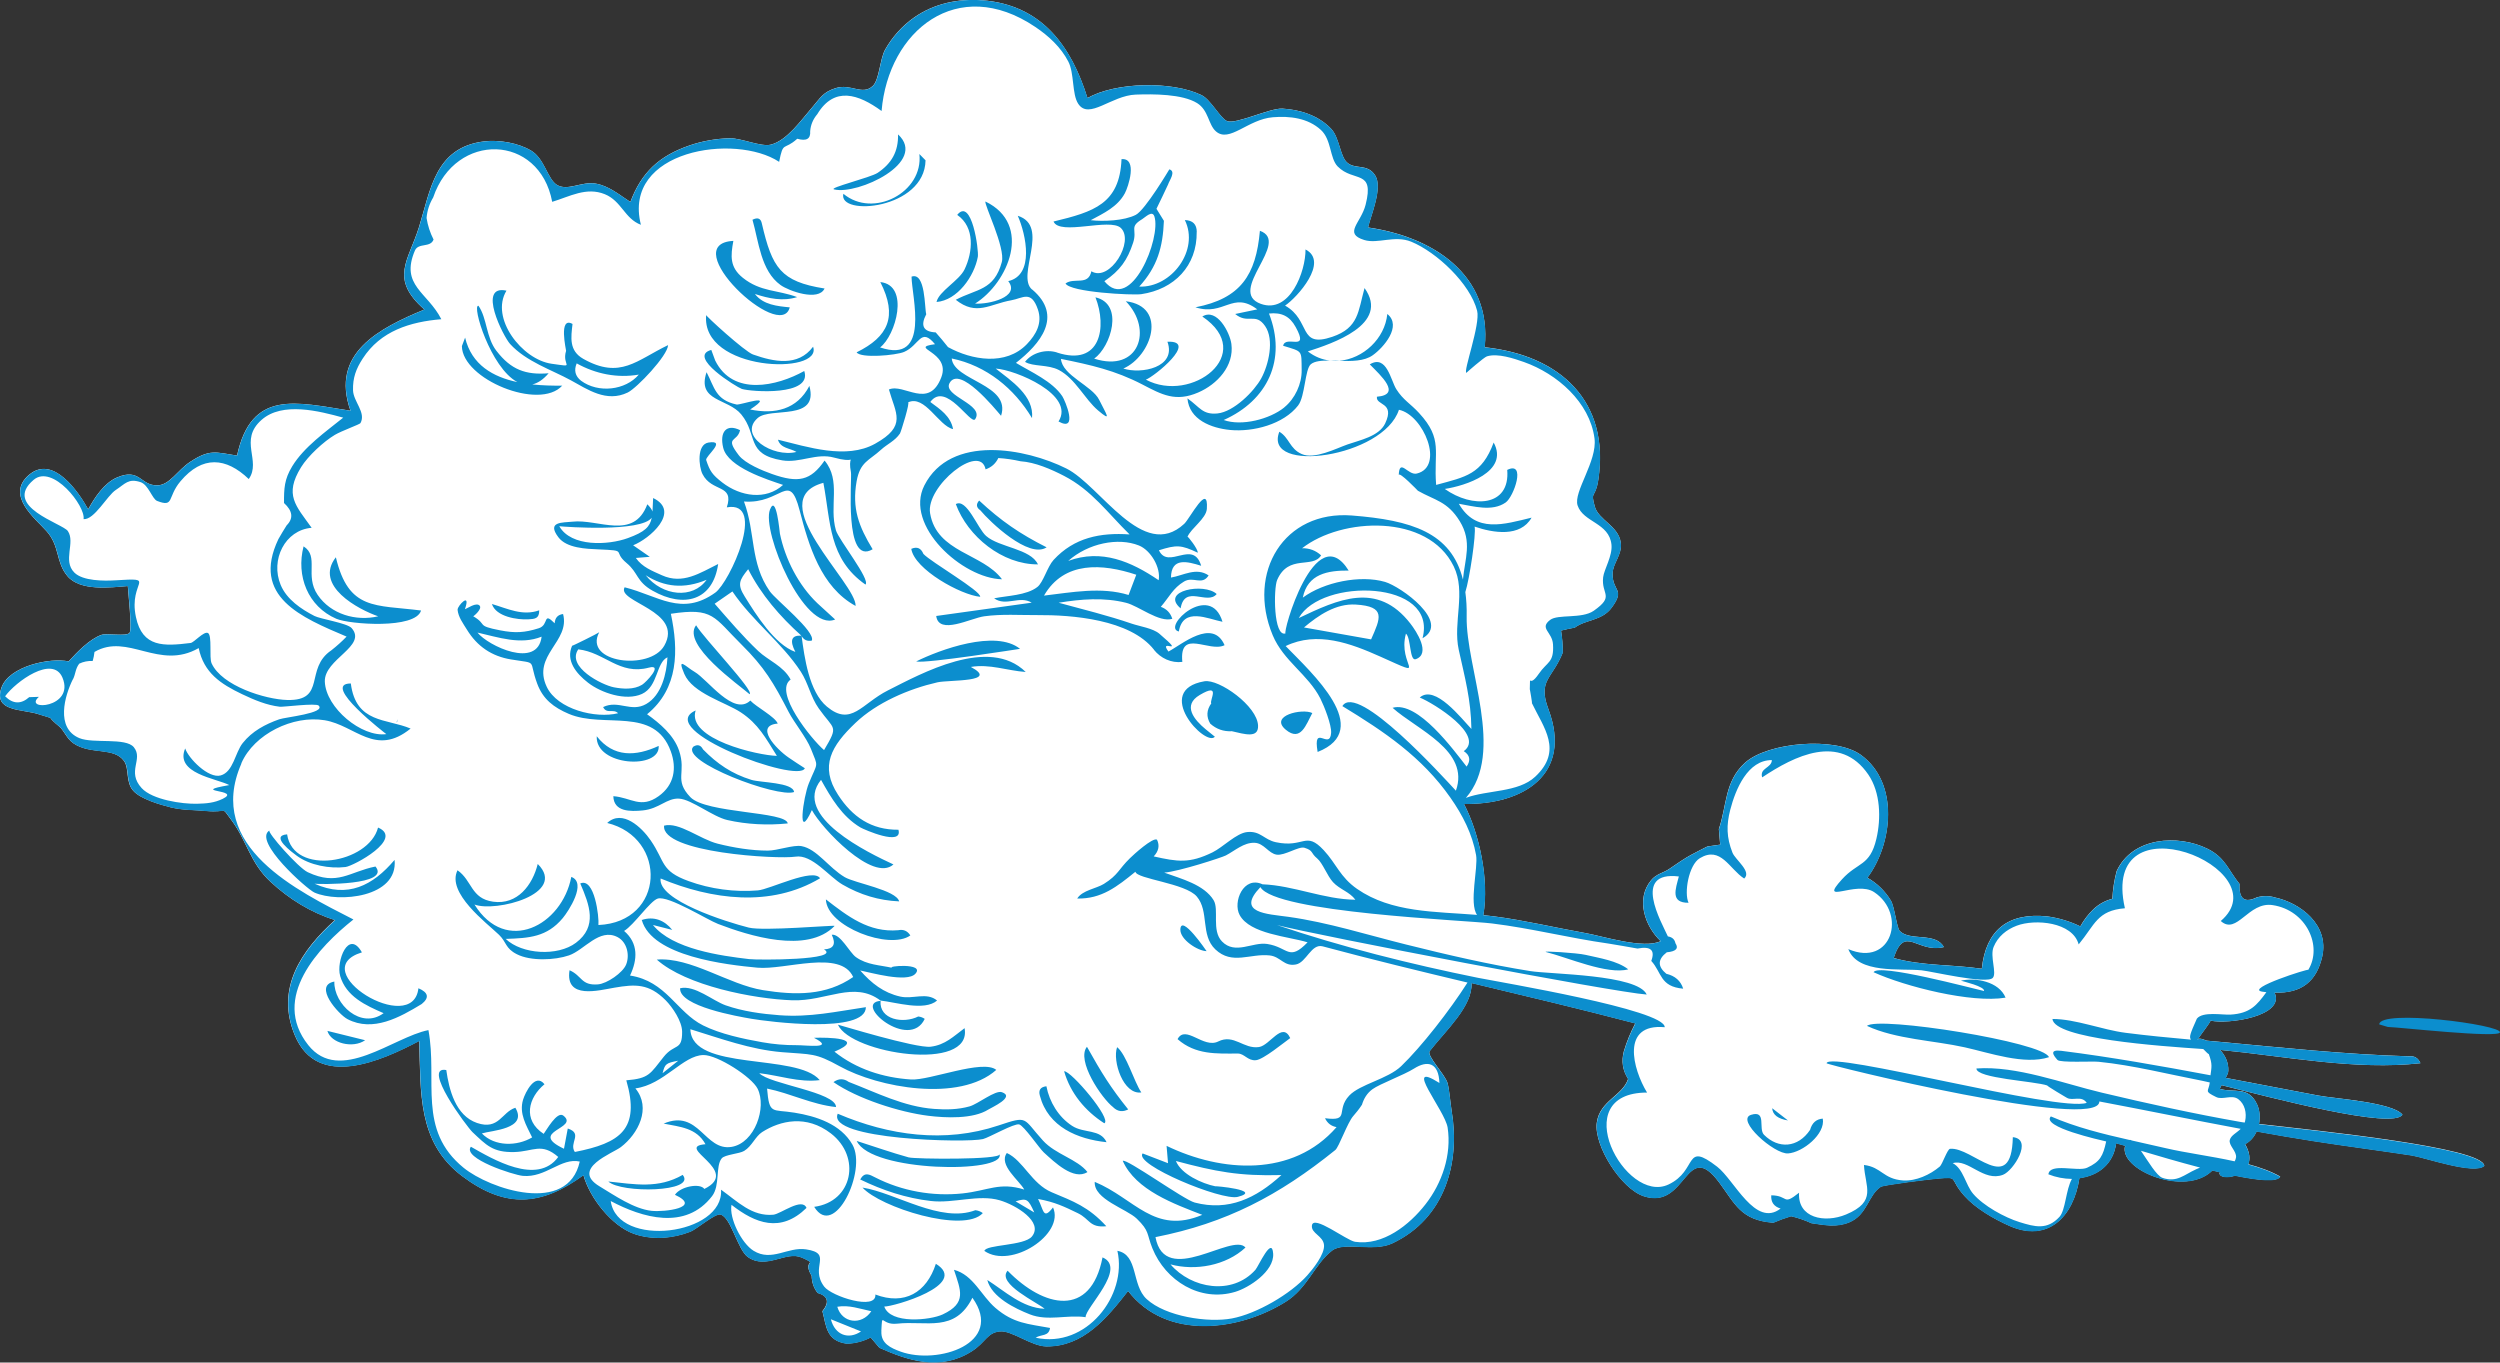<?xml version="1.0" encoding="UTF-8"?> <svg xmlns="http://www.w3.org/2000/svg" id="_Слой_2" data-name="Слой 2" viewBox="0 0 396.36 216.02"><rect x="0" y="0" width="396.36" height="216.02" fill="#333333" stroke="none"/> <defs> <style> .cls-1 { fill: #0c8ece; } .cls-2 { fill: #fff; } </style> </defs> <g id="_Слой_1-2" data-name="Слой 1"> <g> <path class="cls-2" d="m358.14,178.23c.22-1.08.13-2.23-.31-3.16-1.36-2.94-3.72-1.77-5.9-2.44.06-.17.16-.37.28-.59,7.99,2.01,27.21,7.08,28.68,4.68-1.57-1.96-10.88-2.55-13.35-3.03-4.21-.82-8.42-1.61-12.62-2.41-.68-.13-1.36-.26-2.05-.39.22-.41.4-.8.41-1.11.06-1.28-.47-2.43-1.3-3.32.03,0,.05,0,.08,0,10.24.99,21.43,3.26,31.68,2.1-.36-.83-.97-1.19-1.84-1.09-10.16-.3-20.15-1.38-30.26-2.32-.59-.05-1.18-.11-1.77-.16,0,0,0,0-.01,0-1.01-.42-1.39-.38-1.42-.12-.03,0-.05,0-.08,0,.65-.96,1.99-2.67,2.11-3.06,2.73.63,11.88-.69,10.14-4.44,4.44.16,6.71-1.96,7.56-5.72,1.13-5.02-3.47-8.51-7.53-9.37-.94-.29-1.89-.28-2.85,0-1.94.94-2.85.22-2.73-2.14-1.8-2.21-2.24-4.15-5.03-5.55-4.77-2.38-11.98-1.85-14.45,3.52-.38,1.44-.61,2.9-.68,4.38-1.14.3-2.14.85-3,1.66-.83.8-1.52,1.71-2.08,2.72-1.64-.79-3.35-1.31-5.15-1.57-6.37-.7-9.84,2.23-10.47,8.29-4.65-.69-9.43-.43-13.98-1.7,1.78-5.42,3.7-.7,7.96-1.74-1.29-2.4-5.36-.89-6.99-2.55-.48-.49-.82-3.86-1.42-4.84-.92-1.51-2.18-2.72-3.71-3.61,3.99-5.31,5.11-15.01-1.04-19.47-4.07-2.95-14.79-2-18.37,1.26-3.26,2.96-2.86,6.81-4.14,10.5l.21,2.47c-.65.09-1.3.18-1.94.28.13-.14-2.47,1.24-2.64,1.33-.84.43-2.62,1.63-3.41,2.19-1.03.72-2.1.8-2.97,1.86-2.47,3-.96,7.29,1.53,9.64-2.67,1.31-9.19-.79-11.89-1.27-4.84-.86-9.6-2.01-14.48-2.65-.58-.08-1.16-.14-1.75-.2.95-5.58-.59-12.85-3.07-17.64,9.33.15,17.28-4.62,13.38-15.04-1.72-4.59.62-4.77,2.29-8.96,0-1.17-.09-2.33-.28-3.48.72-.19,1.44-.34,2.17-.47,1.76-1.31,4.33-1.07,5.87-3.18,2.18-2.99.13-2.47.13-5.34,0-1.67,1.56-3.01,1.3-4.95-.36-2.66-3.52-3.57-4.12-5.73-.73-2.64.09-1.11.57-4.29,1.83-12.3-5.95-19.67-18.02-20.96,1.18-11.62-8.4-17.54-18.5-18.99.45-1.91,2.38-6.32,1.13-8.26-1.24-1.94-3.19-.85-4.49-2.07-1.06-.99-1.19-3.91-2.46-5.28-1.98-2.12-4.92-3.07-7.75-3.23-1.97-.11-7.36,2.53-8.77,1.98-1.05-.4-2.61-3.42-4.04-4.11-4.67-2.28-13.62-2.09-18.1.45-2.56-8.21-7.23-14.77-16.69-15.5-3.8-.29-7.63.52-10.79,2.73-1.86,1.3-3.5,3.12-4.6,5.1-.83,1.49-.92,4.79-1.96,5.76-1.66,1.56-3.48-.42-5.85.33-2.06.64-2.46,1.57-3.81,3.13-1.66,1.91-3.94,5.2-6.5,5.84-1.56.39-4.7-1.05-6.5-1.01-2.15.05-4.33.43-6.37,1.13-4.82,1.66-7.63,4.26-9.4,8.97-1.76-1.14-3.43-2.57-5.53-2.92-2.19-.37-4.47,1.26-6.15.19-1.45-.93-1.95-4.16-4.05-5.41-2.04-1.22-5.09-1.75-7.43-1.47-7.81.95-8.51,7.67-10.34,13.56-1.69,5.43-4.74,8.17.84,13.1-7.2,3-14.95,6.92-11.71,16.05-8.71-1.37-15.7-3.4-17.99,7.11-3.45-.56-4.35-1.03-7.44,1-1.98,1.3-3.25,3.7-5.21,3.72-2.69.03-2.75-2.81-6.38-1.25-2.03.87-3.55,3.19-4.57,5.05-1.54-2.8-5.58-8.68-9.36-5.48-3.83,3.25,1.02,6.97,2.76,8.94,2.13,2.39,1.43,4.87,3.3,7.11,2.02,2.44,6.85,1.82,9.58,1.59.03.67.73,6.96.27,7.44-.57.6-3.6,0-4.46.31-1.89.68-3.83,2.71-5.19,4.2-2.92-.64-9.48.75-10.66,4.19-1.3,3.82,3.27,3.33,5.9,4.18.74.24,1.35.43,1.85.57.18.28.59.69,1.35,1.31.9.74,1.22,1.99,2.35,2.75,2.74,1.84,6.43.53,8.01,2.81.84,1.21.2,3.28,1.44,4.69,1.19,1.34,4.31,2.22,5.94,2.63,1.89.47,3.72.4,5.62.58,3.61.34,2.23-.94,4.05,1.5,2.39,3.22,2.93,6.73,6.14,9.71,2.93,2.72,6.41,4.9,10.24,6.08-5.32,4.82-9.51,10.84-6.34,18.34,3.6,8.52,13.67,4,19.69.82.27,8.1-.31,16.08,6.82,21.44,6.89,5.18,12.57,4.72,19.22-.16.98,3.6,4.5,8.05,7.98,9.29,2.88,1.03,6.18.77,8.98-.33.97-.38,3.94-2.95,4.78-2.72,1.67.46,2.73,5.62,4.32,6.73,2.97,2.09,6.04-1.03,8.57.1,2.79,1.24-.05.21,1.56,2.91.01,1,.32,1.9.93,2.69,1.67.49,1.93,1.46.77,2.91.63,2.3.55,4.68,3.87,5.14,1.33-.04,2.59-.37,3.78-.99l1.39,1.64c4.59,2.06,9.69,3.71,14.64.55,2.22-1.41,2.42-2.97,4.47-3.15,1.89-.17,4.99,2.36,7.36,2.38,5.9.05,9.62-4.54,12.95-8.79,6.12,7.91,17.58,6.33,24.96,1.73,3.52-2.19,4.55-5.92,7.36-8.12,1.92-1.51,6.51.27,9.55-1.15,8.42-3.96,10.81-12.84,9.43-21.02-.22-1.31-.33-3.16-.64-4.36-.35-1.34-3.39-4.4-2.84-5.11,2.56-3.29,6.83-7.12,6.63-10.79,8.66,2.08,17.33,4.13,25.97,6.4-.75,1.42-1.36,2.91-1.82,4.45-.41,1.55-.19,3,.68,4.36-.89,2.71-4.51,3.44-4.97,6.96-.47,3.61,3.84,10.44,7.45,11.63,6.87,2.25,6.61-9.36,11.98-2.15,2.5,3.36,3.42,5.98,8.56,6.35.92-.4,1.86-.74,2.82-1.03,1.11.26,2.19.63,3.23,1.11,2.1.29,3.93.71,5.98-.14,2.88-1.19,2.97-4.27,4.99-5.63.45-.3,7.99-1.23,9.16-1.32,3.36-.26,1.58-.09,4.12,2.76,1.79,2,4.67,3.65,7.1,4.73,6.07,2.72,10.18-1.35,11.13-7.55,2.9-.37,5.38-2.15,5.82-5.53.3.07.79.21,1.43.4-1.11,3.8,9.57,8.19,13.83,3.91.41.1.82.2,1.23.3-.06.06-.1.1-.1.15,0,.63,1.24.78,2.46.38,3.75.77,6.68,1.05,7.17.15-1.44-.82-3.19-1.45-5.07-1.96.33-.8.26-1.86-.5-3.19.82-.42,1.44-1.15,1.82-2.01,2.95.54,5.91,1.04,8.88,1.51,5.22.82,10.47,1.49,15.69,2.29,2.02.31,10.01,3.12,11.53,1.65-.23-2.92-26.39-5.55-35.72-6.63Z"></path> <path class="cls-1" d="m378.58,162.82c1.57.02,17.53,1.81,17.77.86.3-1.21-19.04-3.75-19.14-1.27l1.37.41Zm-60.61-4.65c-1.04-2.54-4.73-3.23-7.08-2.69.37.13,3.82.92,3.67,1.64-1.76-.38-16.79-4.44-17.52-2.98,4.99,2.27,15.52,4.95,20.94,4.03Zm-114.12-42.48c2.39,1.99,3.22-.83,4.21-2.64-1.58-.78-6.88.41-4.21,2.64Zm-12.55,35.11c-.06-.08-4.03-5.93-4.16-3.47-.09,1.62,2.77,3.45,4.16,3.47Zm-26.74-61.32c-1.15-2.5-6.13-2.67-8.22-4.51-1.36-1.2-3.07-6.02-4.8-5.05,1.89,5.16,7.39,9.59,13.02,9.56Zm-19.31,15.39c1.56.37,16.47-2.01,16.47-2-3.87-3.13-12.76.15-16.47,2Zm40.58-6.68h0c.08-.04.11-.15,0,0Zm0,0h0,0Zm0,0c.09-.2,0-.05,0,0h0Zm1.07,1.93c.67-3.97,4.66-1.97,6.92-1.54-1.95-6.46-9.71.92-6.92,1.54Zm-85.21,45.76s.03-.02.06-.02c-.02-.07-.03-.02-.06.02Zm30.18,2.32c.71,1.48.3,2.25-1.23,2.32,2.85,1.72-10.44,1.71-11.88,1.54-4.49-.53-12.12-1.56-15.24-5.41,1.02.26,2.04.52,3.06.78-1.21-1.53-2.94-2.21-4.83-1.57,1.62,5.78,13.44,7.1,18.33,7.56,4.38.41,13.18-2.93,15.19,1.48-4.3,2.98-9.15,2.91-14.31,2.08-5.46-.88-11.44-5.28-16.83-4.84,4.64,4.14,15.38,6.24,21.49,6.45,5.43.18,9.74-3.14,13.98.04h0c2.43.27,6.97,1.72,8.97,0-1.66-1.39-3.81-.17-5.84-.63-2.65-.6-4.57-2.11-6.35-4.14,1.54.3,7.42,2,8.75.52,1.61-1.79-4.86-1.2-3.64-.93-2.03-.46-4.01-.45-5.78-1.7-1.02-.72-2.47-3.75-3.84-3.55Zm-8.56-33.47c-.39-1.08-3.44-2.66-4.35-3.66-2.66,2.53-6.74-3.33-8.82-4.54-1.45-.84-2.86-2.53-1.65.31,1.33,3.1,6.48,4.47,8.96,6.1,2.79,1.84,3.93,4.05,5.72,6.9-2.95-.06-14.34-2.65-12.88-7.2-6.8,3.07,16.35,11.68,17.31,9.16-.87-.55-1.73-1.12-2.58-1.7-1.98-1.36-5.45-5.07-1.71-5.38Zm-18.02,16.16c-.51,4.32,18.04,5.37,20.83,4.93,2.63-.42,5.34,3.2,7.45,4.42,2.81,1.63,5.76,2.53,8.99,2.67-.47-1.8-6.99-2.88-8.63-3.84-2.55-1.51-4.41-4.47-6.85-4.92-1.29-.24-3.82.71-5.34.71-2.63,0-5.41-.46-7.96-1.1-2.81-.71-6.12-3.48-8.49-2.86Zm2.54,25.79c-.2,2.87,9.26,4.49,11.29,4.84,2.59.45,18.15,2.46,18.16-1.84-4.69.69-8.85,1.64-13.69,1.28-2.84-.21-5.83-.62-8.54-1.57-2.05-.72-4.9-3.25-7.22-2.71Zm25.02,5.78c2.03,4.6,21.38,7.62,20.08.55-1.77,1.31-3.06,2.65-5.37,2.94-2.33.29-14.68-3.52-14.71-3.49Zm-.45-64.25c-.94-.85-1.88-1.71-2.81-2.57-2.99-2.85-5.11-7-5.94-11.04-.04-.22-.58-6.4-1.58-3.79-1.33,3.45,5.39,19.48,10.33,17.41Zm-22.47,20.16c-2.21,2.3,13.35,8.18,15.97,7.2-.21-1.55-5.31-1.47-6.78-1.93-3.1-.96-5.42-2.54-7.66-4.83-.36-.69-.87-.84-1.52-.44Zm21.01,24.23c.15,4.33,10.1,8.06,13.39,5.71-.45-.72-1.09-1-1.92-.83-4.66.4-8.01-2.21-11.46-4.88Zm44.5,38.49c-.98-2.14-3.58-1.36-5.46-2.59-2.16-1.41-3.59-3.77-4.08-6.28-.95.11-1.29.62-1.03,1.51,1.31,4.96,6.01,6.88,10.57,7.36Zm-56.6-71.03c.86-.43-7.34-8.97-8.48-10.93-2.36,3.07,6.85,9.5,8.48,10.93Zm25.64-23.04c.51,3.27,7.88,7.32,10.92,7.6.19-.91-7.79-5.5-9-6.8-.38-.93-1.02-1.2-1.92-.8Zm-4.87,71.66c-4.5.37,4.57,7.99,7,2.86-.31-.22-.65-.34-1.03-.38-2.37,1.19-6.22.5-5.97-2.48Zm26.33-71.9c-4.26-2.15-7.23-4.19-10.7-7.42-.52.58-.46,1.1.18,1.54,1.52,1.83,7.68,7.73,10.51,5.88Zm-71.33,29.95c-.24,4.75,10.11,5.33,9.82,1.53-3.62,1.68-7.16,1.86-9.82-1.53Zm-88.46-3.47c.74.24,1.35.43,1.85.57.18.28.59.69,1.35,1.31.9.74,1.22,1.99,2.35,2.75,2.74,1.84,6.43.53,8.01,2.81.84,1.21.2,3.28,1.44,4.69,1.19,1.34,4.31,2.22,5.94,2.63,1.89.47,3.72.4,5.62.58,3.61.34,2.23-.94,4.05,1.5,2.39,3.22,2.93,6.73,6.14,9.71,2.93,2.72,6.41,4.9,10.24,6.08-5.32,4.82-9.51,10.84-6.35,18.34,3.6,8.52,13.67,4,19.69.83.27,8.1-.31,16.08,6.82,21.44,6.89,5.18,12.57,4.72,19.22-.16.98,3.6,4.5,8.05,7.97,9.29,2.89,1.03,6.18.77,8.98-.33.97-.38,3.94-2.95,4.78-2.72,1.67.46,2.73,5.62,4.32,6.73,2.97,2.09,6.04-1.03,8.57.1,2.79,1.24-.05.21,1.56,2.91.01,1,.32,1.9.93,2.69,1.67.49,1.93,1.46.77,2.91.63,2.3.54,4.68,3.87,5.14,1.33-.04,2.59-.37,3.78-.99l1.39,1.64c4.59,2.06,9.69,3.71,14.64.55,2.22-1.41,2.42-2.97,4.47-3.15,1.89-.17,4.99,2.36,7.36,2.38,5.9.05,9.62-4.54,12.95-8.79,6.12,7.91,17.58,6.33,24.96,1.73,3.52-2.19,4.55-5.92,7.36-8.12,1.92-1.51,6.51.27,9.55-1.15,8.42-3.96,10.81-12.84,9.43-21.02-.22-1.31-.33-3.16-.64-4.36-.35-1.34-3.39-4.4-2.84-5.11,2.56-3.29,6.83-7.12,6.63-10.79,8.66,2.07,17.33,4.13,25.97,6.4-.75,1.42-1.36,2.91-1.82,4.45-.41,1.55-.19,3,.68,4.36-.89,2.71-4.51,3.44-4.97,6.96-.47,3.61,3.84,10.44,7.45,11.63,6.87,2.25,6.61-9.36,11.98-2.15,2.5,3.36,3.42,5.97,8.56,6.35.92-.4,1.86-.74,2.82-1.03,1.11.26,2.19.63,3.23,1.11,2.1.29,3.93.71,5.98-.13,2.88-1.19,2.97-4.27,4.99-5.63.45-.3,7.99-1.23,9.16-1.32,3.36-.26,1.58-.09,4.12,2.76,1.79,2,4.67,3.65,7.1,4.73,6.07,2.72,10.18-1.35,11.13-7.55,2.9-.37,5.38-2.15,5.82-5.53.3.07.79.21,1.43.4-1.11,3.8,9.57,8.19,13.83,3.91.41.1.82.2,1.23.3-.06.06-.1.1-.1.15,0,.63,1.24.78,2.46.38,3.75.77,6.68,1.05,7.17.15-1.44-.82-3.19-1.45-5.07-1.96.32-.8.26-1.86-.51-3.19.82-.42,1.44-1.15,1.83-2.01,2.95.54,5.91,1.04,8.88,1.51,5.22.82,10.47,1.49,15.69,2.29,2.02.31,10.01,3.12,11.53,1.65-.23-2.92-26.39-5.55-35.72-6.63.22-1.08.13-2.23-.31-3.16-1.36-2.94-3.72-1.77-5.9-2.44.06-.17.16-.37.28-.59,7.99,2.01,27.21,7.08,28.68,4.68-1.57-1.96-10.88-2.55-13.35-3.03-4.21-.82-8.42-1.61-12.62-2.41-.68-.13-1.36-.26-2.05-.39.22-.41.4-.8.41-1.11.06-1.28-.47-2.43-1.3-3.32.03,0,.05,0,.08,0,10.24.99,21.43,3.26,31.68,2.1-.36-.83-.97-1.19-1.84-1.09-10.16-.3-20.15-1.38-30.26-2.32-.59-.05-1.18-.11-1.77-.16,0,0,0,0-.01,0-1.01-.42-1.39-.38-1.42-.12-.03,0-.05,0-.08,0,.65-.96,1.99-2.67,2.11-3.06,2.73.63,11.88-.69,10.14-4.44,4.44.17,6.71-1.96,7.56-5.72,1.13-5.02-3.47-8.51-7.53-9.37-.94-.29-1.89-.28-2.85,0-1.94.94-2.85.22-2.73-2.14-1.8-2.21-2.24-4.15-5.03-5.55-4.77-2.38-11.98-1.85-14.45,3.52-.38,1.44-.61,2.9-.68,4.38-1.14.3-2.14.85-3,1.66-.83.8-1.52,1.71-2.08,2.72-1.64-.79-3.35-1.31-5.15-1.57-6.37-.7-9.84,2.23-10.47,8.29-4.65-.69-9.43-.43-13.98-1.7,1.78-5.42,3.7-.7,7.96-1.74-1.3-2.4-5.36-.89-6.99-2.55-.48-.49-.82-3.86-1.42-4.84-.92-1.51-2.18-2.72-3.71-3.6,3.99-5.31,5.11-15.02-1.04-19.48-4.07-2.95-14.79-2-18.37,1.26-3.26,2.96-2.86,6.81-4.14,10.5l.21,2.47c-.65.09-1.3.18-1.94.28.13-.14-2.47,1.24-2.64,1.33-.84.43-2.62,1.63-3.41,2.19-1.03.72-2.1.8-2.97,1.86-2.47,3-.96,7.29,1.53,9.64-2.67,1.31-9.19-.79-11.89-1.27-4.84-.86-9.6-2.01-14.48-2.65-.58-.08-1.16-.14-1.75-.19.95-5.58-.59-12.85-3.07-17.64,9.33.15,17.28-4.62,13.38-15.04-1.72-4.59.62-4.77,2.29-8.96,0-1.17-.09-2.33-.28-3.48.72-.19,1.44-.34,2.17-.47,1.76-1.31,4.33-1.07,5.87-3.18,2.18-2.99.13-2.47.13-5.34,0-1.67,1.56-3.01,1.3-4.95-.36-2.66-3.52-3.57-4.12-5.73-.73-2.64.09-1.11.57-4.29,1.83-12.3-5.95-19.67-18.02-20.96,1.18-11.62-8.4-17.54-18.5-18.99.45-1.91,2.38-6.32,1.13-8.26-1.24-1.94-3.19-.85-4.49-2.08-1.06-.99-1.19-3.91-2.46-5.28-1.98-2.12-4.92-3.07-7.75-3.23-1.97-.11-7.36,2.53-8.77,1.98-1.04-.4-2.61-3.42-4.04-4.11-4.67-2.28-13.62-2.09-18.1.45-2.56-8.21-7.23-14.77-16.69-15.5-3.8-.29-7.63.52-10.78,2.73-1.86,1.3-3.5,3.12-4.61,5.1-.83,1.49-.92,4.79-1.96,5.76-1.66,1.56-3.48-.42-5.85.33-2.06.64-2.46,1.57-3.81,3.13-1.66,1.91-3.94,5.2-6.5,5.84-1.56.39-4.7-1.05-6.5-1.01-2.15.05-4.33.43-6.37,1.13-4.82,1.66-7.63,4.25-9.4,8.97-1.76-1.14-3.43-2.57-5.53-2.92-2.19-.37-4.47,1.26-6.15.19-1.45-.93-1.95-4.16-4.05-5.41-2.04-1.22-5.09-1.75-7.43-1.47-7.81.95-8.51,7.67-10.34,13.56-1.69,5.43-4.74,8.17.84,13.1-7.2,3-14.95,6.92-11.71,16.05-8.71-1.37-15.7-3.4-17.99,7.11-3.45-.56-4.35-1.03-7.44,1-1.98,1.3-3.25,3.7-5.21,3.72-2.69.03-2.75-2.81-6.38-1.25-2.04.87-3.55,3.19-4.57,5.05-1.54-2.8-5.58-8.68-9.36-5.48-3.83,3.25,1.02,6.97,2.76,8.94,2.13,2.39,1.43,4.87,3.3,7.11,2.02,2.44,6.85,1.82,9.58,1.59.03.67.73,6.96.27,7.44-.57.6-3.6,0-4.46.31-1.89.68-3.83,2.71-5.19,4.2-2.92-.64-9.48.75-10.66,4.19-1.3,3.82,3.27,3.33,5.9,4.18Zm48.26-47.04c-2.77,2.23-6.2,4.63-8.08,7.71-1.26,2.07-1.31,3.52-1.3,5.82,1.38,1.26,1.52,2.44.42,3.54-.45.71-.89,1.44-1.31,2.18-4.36,9.14,3.67,12.43,10.81,15.46-.75.78-1.56,1.5-2.41,2.17-4.32,2.91-.73,8.03-7,7.88-3.47-.09-10.36-2.23-11.99-5.81-.42-.91.12-4.45-.58-4.81-.65-.33-2.21,1.52-2.75,1.58-4.22.52-7.65.75-8.67-4.12-1.23-5.82,3.64-6.23-3.33-5.81-1.68.1-5.08.13-6.44-1.24-1.88-1.89.2-4.76-1.02-6.57-.82-1.21-10.43-3.88-5.43-8.12,3-2.55,8.27,4.16,7.92,6.23,1.72.12,3.72-3.72,5.11-4.63,1.49-.97,1.98-1.88,3.92-1.24,1.26.41,1.85,2.67,2.63,2.98,2.76,1.07,1.58-.59,3.7-3.11,3.47-4.13,7.23-3.81,10.83-.36,2.05-2.9-1.66-6.14,2.04-9.39,3.31-2.91,9.12-1.39,12.95-.34Zm285.02,116.23c2.57.76,5.99,1.78,9.38,2.66-.53.22-.86.38-.64.28-1.9.85-3.02,2.14-5.33,1.35-.92-.32-2.26-2.62-3.41-4.29Zm-137.07-35.81c6.59,1.7,53.45,10.68,58.72,11.04-1.45-3.21-15.24-3.2-18.47-3.72-6.65-1.06-13.15-2.58-19.68-4.21-6.16-1.53-12.36-3.51-18.66-4.39-3.39-.47-8.38-.6-4.44-4.71,2.33,4.06,32.43,5.23,36.72,5.76,6.2.76,12.24,2.31,18.42,3.18,1.55.25,3.1.52,4.65.8,2.09-.41,2.82.25,2.18,1.96,1.69,1.84,1.34,4.07,5.06,4.4-.39-1.24-1.28-2.03-2.67-2.36-1.41-1.16-1.39-2.29.07-3.41,1.46-.13,1.92-.61,1.37-1.44-.12-.61-.52-.97-1.2-1.08-1.01-2.25-5.75-10.41,1.74-9.5-.52,2.02-1.38,4.19,1.54,4.17-.73-1.53,0-5.98,1.79-7.07,3.32-1.99,4.66,1.69,7.03,3.23,1.24-1.11-1.41-2.97-1.86-4.11-.94-2.4-.98-4.35-.35-6.79.85-3.28,2.77-7.9,6.6-7.88-.05,1.29-1.98,1.23-1.54,2.74,5.12-3.41,12.32-7.05,16.84-.43,1.93,2.84,2.03,6.94,1.27,10.17-1.03,4.38-2.93,3.64-5.46,6.43-3.81,4.2,2.22.11,5.1,2.02,5.24,3.47,2.79,11.99-4.09,9.04,1.52,3.97,8.27,3.02,11.63,3.36,1.52.15,10.32,2.24,11.27,1.2.69-.75-.49-3.41.14-4.92.68-1.64,2.02-2.74,3.67-3.36,2.91-1.1,8.84-.59,9.81,2.97,2.59-3.13,2.92-5.37,7.33-5.73-4.09-18.04,24.85-6.22,15.2,2.02,2.56,2.31,4.37-3.11,8.22-2.52,5.39.81,7.95,6.54,5.65,10.27.17-.27-10.09,3-7.31,3.45.23.04.45.06.67.09-1.53,2.08-2.58,3.36-5.68,3.55-1.31.08-4.38-.54-5.34.64-1.1,2.46-1.25,2.92-.93,3.33-3.45-.31-6.91-.64-10.34-1.08-3.79-.48-7.9-2.19-11.63-2.2.29,3.14,16.83,4.29,23.91,4.77.46.5.92.9.87.77.63,1.68.43,2.13.28,3.39-7.86-1.47-15.71-2.88-23.66-3.88-1.87-.23-1.34.63-.6,1.45.42.47,5.5.18,6.53.29,5.48.55,11.05,1.98,16.45,3.02.27.05.67.14,1.17.26-.19,1.51-.98,1.33,1.01,2.31,1.03.51,2.47-.44,3.51.34,1.03.77,1.36,2.18,1.08,3.47-.02.08-.04.16-.07.24-.27-.04-.49-.07-.65-.1-7.42-1.3-14.7-2.91-22.02-4.65-6.14-1.46-13.51-4.29-19.86-3.83-.04,1.58,9.21,1.99,11.28,2.71-.49-.14,3.22,2.04,3.06,1.94.9.55,2.3-.44,3.15.8-4.37,1.53-40.89-8.36-41.25-6.28-.04.26,43.25,10.86,43.25,6.06,7.48,1.41,14.93,2.95,22.41,4.34-.66.66-1.54,1.03-1.73,1.76-.22.86,1.11,1.78.99,2.77-.03.22-.11.43-.22.62-3.74-.83-7.76-1.34-10.91-2.08-1.79-.42-3.59-.81-5.38-1.22-.15-.09-.28-.12-.4-.09-4.24-.96-8.46-2-12.45-3.73-1.6,1.67,7.87,3.75,8.77,3.97-.5,2.31-.96,3.22-3.03,4.17-1.45.67-5.91-.84-6.13,1.04,1.2.48,2.48.72,3.73.73-.96,1.67-1.01,4.96-1.97,6.01-1.96,2.14-3.94,1.58-6.33.84-2.36-.73-5.75-2.59-7.36-4.49-1.23-1.44-1.54-3.97-3.24-4.86,2.47-.73,4.88,3.01,7.96,1.85,1.66-.62,4.83-5.64,1.57-5.97-.2,9.53-6.43,1.47-9.96,1.85-.41.04-1.22,2.46-1.61,2.8-1.53,1.3-3.79,2.35-5.85,2.21-3.14-.22-3.39-2.12-6.18-2.45.17,3.48,2.14,5.77-2.84,7.85-3.41,1.42-7.7.55-7.45-3.45-2.68,2.14-1.6.44-4.41.41-.07,1.09.42,1.78,1.48,2.1-4,3.09-7.33-4.53-10.05-6.63-5.35-4.14-2.98.58-7.73,2.82-6.85,3.23-16.32-14.58-3.39-14.58-2.27-3.73-4.2-11,2.8-10.36.1-2.77-26.11-7.13-29.59-7.83-10.66-2.16-21.65-4.9-31.98-8.4Zm-9.94-3.91c-1.53-2.49-5.15-3.41-7.84-4.38,2.34-.18,9.14-2.4,9.76-2.72,1.46-.76,2.86-2.08,4.58-2.01,1.5.07,2.19,1.69,3.49,1.88,1.27.19,3.5-1.37,4.41-1.09,1.46.46.91.78,2.02,1.7.86.71,1.58,2.75,2.5,3.75,1.08,1.17,2.62,1.52,3.55,2.79-5.02-.06-9.78-2.26-14.73-2.45-3.01-1.39-4.74,2.8-3.62,4.87,1.64,3.03,7.73,3.39,10.77,4.33-3,3.09-3.04.78-6.4.26-2.33-.36-5.07,1.76-7.17-.4-1.69-1.73-.42-5.06-1.33-6.54Zm-52.69,68.31c.18-3.25-.11-.89,2.49-1.18,4.68-.52,9.15,1.49,11.95-4.11,5.17,7.26-5.52,10.67-11.38,8.54-1.59-.58-3.16-1.29-3.05-3.25Zm-6.98-3.86c1.8-.33,3.62.33,5.39.71-1.56,2.32-4.66,1.87-5.39-.71Zm-1.02,1.98c1.68.68,3.28,1.33,4.78,1.93-1.99,1.35-4.13.58-4.78-1.93Zm-33.29-27.3c2.74-2.09,4.87-6.19,2.3-9.3,4.54-.6,7.54-5.26,10.8-5.29,2.2-.02,7.65,3.47,8.58,5.35,1.47,2.98-.45,8.59-4.12,9.21-4.3.72-5.17-6.08-10.78-3.69,2.59.52,5.21.67,6.63,3.27-5.12.42,5.81,4.16-.18,7.09-.68-.98-3.8-.39-4.66.93,4.41,2.04-1.7,2.76-3.71,2.54-2.82-.31-5.88-2.46-8.26-3.89-4.63-2.79,2.13-5.24,3.4-6.22Zm6.61-11.71c.37-1.48.53-1.61,2.48-1.98-.98.78-1.64,1.31-2.48,1.98Zm-66.78-49.15c2.02-4.63,8.19-7.65,13.21-6.81,4.87.82,8.04,5.85,13.62,1.32-3.81-1.62-8.66-.79-9.48-7.15-4.88,0,5.68,8.07,5.63,8.03-3.89.54-9.59-4.15-9.75-8.32-.13-3.59,6.79-5.63,4.24-8.5-.7-.78-4.95-1.43-5.88-1.91-2.11-1.08-4.4-2.62-5.36-4.92-1.66-3.98.68-8.71,4.91-9.06-2.51-3.52-4.39-5.2-1.68-9.6,1.1-1.79,3.6-4.09,5.37-5.14,1.06-.63,3.95-1.66,4.05-1.86.93-1.67-1.13-3.41-1.18-5.21-.05-1.97.48-3.39,1.53-5.01,2.83-4.41,7.56-5.84,12.47-6.25-2.18-4.3-6.55-5.34-4.19-10.88.55-1.29,2.45-.4,2.96-1.75-.55-1.08-.92-2.21-1.11-3.42.1-1.17.45-2.26,1.05-3.25,3.53-10.47,16.83-10.13,18.87.69,2.77-.84,5.41-2.4,8.34-1.21,2.66,1.08,3.13,3.87,5.72,4.85-2.98-11.86,14.92-14.57,21.92-9.98.67-3.4.69-1.7,2.87-3.66,1.46.42,2.14.02,2.05-1.2.08-1.01.46-1.91,1.13-2.7,2.69-4.46,6.52-3.18,10.19-.5,1.07-12.73,12.04-21.63,24.35-13.34,2.12,1.42,4.07,3.21,5.26,5.51.97,1.88.55,5.15,1.57,6.69,1.7,2.59,5.24-1.32,9.11-1.46,2.75-.1,7.39-.11,9.74,1.35,1.82,1.13,1.76,3.4,2.97,4.47,2.13,1.9,5.06-1.91,9.04-2.23,2.67-.22,5.56.12,7.62,2.02,1.69,1.56,1.38,4.48,2.65,5.78,2.54,2.58,5.88.38,4.43,6.07-.74,2.92-3.57,4.54-.22,5.59,2.14.67,4.83-.8,7.45.27,4.04,1.66,9.36,6.67,10.45,10.95.55,2.14-2.25,9.67-1.7,9.84-.03,0,2.79-2.47,3.25-2.61,1.71-.54,4.31.35,5.88.9,5.24,1.86,10.43,6.36,11.18,12.11.47,3.61-3.39,8.5-2.68,10.63.9,2.7,5.01,2.72,5.37,6.22.18,1.77-1.18,3.93-1.32,5.15-.33,2.8,1.89,2.95-1.5,5.33-1.88,1.31-5.66.5-6.9,1.44-1.78,1.36.33,1.88.45,3.88.18,2.96-.92,2.71-2.26,4.68-1.7,2.49-1.31-.44-1.42,2.44,0-.07.45,2.43.32,2.17,1.88,3.94,4.97,7.55.53,11.7-2.7,2.53-7.61,2.08-10.98,3.35,6.3-7.23-.03-20.57.12-28.75.03-1.42-.05-2.7-.21-3.88.64-1.96,1.74-9.19,1.47-10.38,2.92,1.01,7.26,1.73,9.03-1.42-4.38,1.06-8.82,2.51-11.53-2.2,2.34.4,5.29,1.29,7.42-.2,1.3-.9,3.29-6.64.25-5.17.49,5.89-5.55,6.11-9.9,3.02,3.16-.47,10.28-2.69,7.75-7.36-1.88,5.07-4.41,5.44-9.12,6.72-.43-5.25,1.15-7.21-2.7-11.39-1.38-1.51-2.52-2.05-3.62-3.79-.87-1.38-1.53-5.56-4.2-3.93,1.76,1.79,5.11,4.8,1.13,5.13-.21,1.44,2.93.81,1.31,4.23-.98,2.07-4.06,2.66-5.96,3.33-1.84.65-5.28,2.43-7.29,1.52-1.92-.86-1.94-2.58-3.53-3.53-2.66,6.77,16.5,4.09,18.96-3.48,3.91.81,7.29,9.04,2.83,10.11-1.4.34-2.75-2.54-2.86.25.03-.67,3.03,2.47,3.04,2.48,2.67,1.52,4.68,1.65,6.63,4.82,2.03,3.29.8,5.98.51,9.26-1.86-7.48-8.18-9.42-17.61-10.16-10.73-.84-16.72,9-12.55,18.99,1.71,4.09,5.61,6.2,7.56,10.04.6,1.19,1.79,4.2,1.7,5.45-.21,2.81-2.93-1.62-2.14,3.01,9.02-3.56-.94-12.53-5.07-16.79,5.02-2.42,10.32-.43,15.05,1.69,8.03,3.61,2.61,1.45,4.02-3.66.82.67.55,4.41,1.56,4.05,2.43-.86.1-4.42-.85-5.64-5.26-6.78-11.53-3.81-17.7-.88,3.56-6.41,22.09-6.1,19.62,3.2,4.53-2.52-3.47-8.21-5.94-8.93-3.93-1.15-9.71.03-13.04,2.49.76-3.78,3.97-4.31,7.27-4.29-5.32-8.54-10.6,10.17-9.99,9.96-1.95.67-1.93-7.11-1.35-8.46,1.8-4.16,5.64-1.74,6.97-3.91-.85-.78-1.86-1.15-3.01-1.13,6.26-4.9,19.93-5.54,24.03,2.86,2.01,4.11-.15,8.87.8,13.23.97,4.42,1.94,7.89,2.01,12.56-1.53-1.59-5.78-7.13-8.19-4.98,2.28.93,10.4,6,6.98,8.5.98.64,1.13,1.46.45,2.45-2.04-2.59-7.73-10.48-11.74-9.32,3.84,3.46,12.31,6.76,10.04,13.14-1.92-2.06-15.64-17.27-18-13.41,6.65,4.05,12.61,8.05,17.14,14.53,1.94,2.77,3.46,5.74,4.06,9.09.35,1.97-1.15,7.65.15,9.48-6.63-.54-13.56-.33-19.02-4.12-2.71-1.89-3.26-3.96-5.29-6.14-2.9-3.11-3.08-.3-7.58-1.26-1.89-.4-2.44-1.83-4.56-1.61-1.72.18-3.82,2.4-5.49,3.22-3.65,1.78-5.51,1.5-9.32.64.79-.84.97-1.73.52-2.65-.65-.42-3.74,2.39-4.28,2.93-1.83,1.78-1.83,2.63-4.14,4.08-1.18.74-3.42,1-4.23,2.32,3.87.08,6.33-1.9,9.23-4.25.17,1.15,7.94,1.81,9.73,3.93,2,2.35.55,6.11,2.94,8.38,2.67,2.53,5.53.61,8.62.96,1.76.2,2.26,1.81,4.17,1.43,1.64-.32,2.43-3.35,4.23-2.87,7.63,2.05,15.29,3.91,22.96,5.74-2.82,4.43-7.34,10.21-10.52,13.26-2.14,2.05-6.53,2.85-8.23,4.66-2.21,2.35.24,4.12-3.84,3.59.38.8.99,1.26,1.83,1.41-6.96,8-18.25,7.18-26.95,2.97.08.92.15,1.83.23,2.75l-4.03-1.55c-1.44,1.76,12.55,7.54,15.08,6.89,4.12-1.06-3.83-1.78-3.52-1.67-2.16-.43-5.46-1.94-6.28-4.02,6.27,1.68,10.04,2.42,16.73,2.23-4.06,3.7-8.37,5.76-13.75,4.36-1.74-.46-10.85-7.05-11.41-6.61,2.07,4.67,8.2,6.84,12.61,8.56-7.61,3.21-10.74-2.62-17.05-5.23-.18,2.77,5.05,4.27,6.67,5.84,2.05,1.99,1.54,2.37,2.47,4.69,2.08,5.15,7.55,8.57,13.12,6.91,2.16-.64,6.2-3.23,6.03-6.05-.18-2.9-2.33,2.01-2.82,2.56-3.67,4.1-10.14,2.99-13.46-.87,3.96,1.07,8.82.19,11.89-2.67-2.06-2.46-12.76,6.41-14.27-1.65,11.23-2.22,19.57-6.6,28.51-13.81.58-.47,1.93-4.35,2.84-5.38.46-.53.91-1.08,1.3-1.67.02-.05.04-.09.05-.13,0,.03-.01.06-.02.09.01-.02.03-.05.05-.07.29-.96.78-1.83,1.67-2.48,1.15-.84,4.98-2.25,6.59-3.27,2.16-1.37,3.9-.95,4.03,2.28-5.98-3.76.88,4.32,1.3,7.08.65,4.31-.89,8.8-3.5,12.14-2.55,3.28-6.75,6.63-11.18,5.96-1.37-.21-6.64-4.38-6.84-2.57-.14,1.25,1.79,1.62,1.92,3.08.13,1.48-1.81,3.87-2.66,4.82-2.65,2.97-8.03,6.08-11.93,6.82-3.81.72-10.52-.3-13.52-3.06-2.45-2.25-1.28-7.02-4.65-7.66,1.61,7.09-4.93,15.53-12.96,13.78.86-.57,2.1-.17,2.28-1.55-3.49-.65-5.77-.7-8.66-3.18-2.26-1.94-3.5-5.23-6.57-6.04,1.06,3.28,2.09,5.25-1.77,7.07-2.03.95-8.3,1.57-9.28-1.24,1.44.03,13.59-3.48,8.18-6.78-1.47,4.57-4.98,6.62-9.59,4.87.21,2.6-6.93.3-8.11-1.25-2.38-3.14,1.49-5.25-2.88-5.91-2.92-.44-5.43,2.02-8.33.22-1.9-1.18-3.89-5.16-3.49-7.28,3.77,2.95,7.79,4.51,11.89.49-.7-1.72-4.09.97-5.27,1.08-3.38.3-5.62-2.07-8.28-3.97.5,7.19-16.42,9.38-17.49,1.8,4.99,2.65,11.85,4.71,16.07-.78,1.3-1.69.51-4.75,1.53-5.99.5-.6,2.82-.72,3.56-1.18,1.23-.75,1.77-2.29,2.84-2.98,2.9-1.85,7.03-2.79,10.92.22,4.8,3.71,3.49,10.8-2.66,11.63,3.19,5.23,8.4-5.73,6.07-9.85-1.86-3.29-5.78-4.53-9.2-5.08-3.56-.58-3.99.38-4.34-3.82,3.72.76,7.12,2.53,10.93,2.93.01-2.37-10.57-3.63-12.17-5.37,3.22.36,6.3,1.51,9.59,1.1-3.62-4.34-20.34-1.32-20.51-8.07,4.76,1.46,9.53,3.23,14.53,3.64,4.73.39,5.23.07,9.15,2.24,6.14,3.41,18.99,5.75,24.82.57-2.13-1.75-10.58,1.71-13.52,1.52-4.43-.29-8.68-1.65-12.14-4.41,5.21-2.19-1.15-2.28-3.25-2.2,3.52,1.82-1.23,1.16-2.76,1.17-1.85.01-3.64-.15-5.46-.47-2.99-.53-6.62-1.3-9.35-2.66-4.19-2.09-5.84-7.03-11.59-7.91,1.2-2.51,1.35-5.11-.94-7.07,1.59-.96,4.12-4.75,5.33-5.13,1.67-.53,7.88,3.38,9.57,4.02,4.79,1.83,14.11,4.83,18.48.31-.04-.15-11.31.85-13.61.27-3.64-.92-14.45-4.33-13.98-7.79,8.09,3.36,17.43,4.64,25.28-.03-1.07-1.71-7.97,1.76-9.86,1.92-3.63.31-7.55-.22-10.97-1.47-4.5-1.63-3.68-3.05-6.03-6.47-1.4-2.04-4.48-4.98-6.89-2.75,9.61,2.36,9.19,15.71-1.39,16.18.13-1.22-.6-7.59-2.88-6.59,1.48,3.43,2.77,6.81-.69,9.41-2.9,2.18-8.55,1.84-11.13-.62,3.71-.12,6.53-.29,9.04-3.29.91-1.09,3.88-5.61,1.36-6.54-1.47,7.7-10.35,12.42-15.35,4.38,3.33,1.27,14.81-1.68,10.03-6.43-.83,3.34-3.21,6.52-7.08,5.98-3.54-.5-3.3-3.36-5.64-4.98-1.79,3.58,4.64,8.36,6.58,10.23,1.22,1.18.97,2.14,2.83,3.08,2.2,1.12,6.01.96,8.27.18,2.43-.84,4.82-4.4,7.7-2.89,1.49.78,1.96,2.85,1.35,4.35-.52,1.29-3.03,3.03-4.47,3.14-2.69.21-2.49-1.37-4.5-2.24-.74,4.69,4.65,3.18,7.13,2.76,3.28-.56,5.46-.68,8.13,2.02,1.09,1.11,2.57,3.31,2.59,4.95.03,3.1-1.19,1.84-2.9,3.97-2.18,2.73-2.3,3.45-5.95,3.75,2.24,7.75-.94,9.94-8.16,11.36-.99-1.44,1.35-2.91-1.12-3.72-.2,1.07-.4,2.14-.6,3.21-5.88-2.76,2.55-3.2-.11-5.26-.99-.76-2.71,2.39-3.11,2.9-3.4-2.22-2.41-5.77.13-7.87-1.49-1.87-3.05,1.33-3.39,2.43-.68,2.22.5,4.07,1.43,6-2.38,1.42-5.93,1.48-7.97-.63,1.46-.47,7.35-.68,5.31-4.07-2.15.68-2.61,3.6-6.08,2.41-3.41-1.17-4.43-5.28-4.87-8.39-3.96-.73,3.25,8.99,4.17,9.86,2.18,2.04,3.2,3.23,6.63,3.14,3.03-.08,4.27-1.55,6.95.78-3.33,4.58-10.42.33-13.85-1.62-1.39,1.85,6.74,4.48,8.24,4.62,3.64.33,6.06-2.93,9.02-2.27-1.86,8.53-14.28,4.36-18.42.98-7.37-6.01-4.08-13.81-5.57-21.82-5.56,1.08-14.08,8.63-19.05,2.38-6-7.55,1.71-15.59,7.16-19.92-8.81-4.53-23.51-11.52-17.78-24.68Zm176.67-25.15c4.85.29,3.93,2.15,2.44,5.52-3.55-.63-7.09-1.26-10.64-1.89,2.3-1.94,5.07-3.82,8.2-3.63ZM11.57,107.7c.44-.88.35-1.63.99-2.48.67-.32,1.38-.46,2.14-.43.13-.47.23-.95.28-1.43,5.3-3.09,10.22,3,16.52-.61.82,3.92,3.47,5.68,6.89,7.31,1.89.9,3.89,1.75,5.99,1.99.48.06,5.72-.62,6.15-.18,1.15,1.2-5.29,1.83-6.26,2.17-2.23.79-4.29,1.88-5.79,3.77-1.21,1.52-1.48,4.57-3.49,5.13-1.94.54-5.13-2.72-5.63-4.28-1.69,3.98,4.98,4.75,6.99,5.81-6.63,1.17,2.12.65-1.04,2.18-1.35.65-2.55.74-4.05.78-2.35.07-7.11-.63-8.8-2.48-2.43-2.66.31-4.56-1.24-6.48-1.28-1.58-6.44-.53-8.65-1.45-3.81-1.6-2.3-6.75-1.02-9.32Zm-10.76,2.69c1.65-2.29,7.56-6.63,9.1-2.94,2,4.83-6.35,5.32-3.74,3.03-.51.02-1.03.03-1.54.05-1.3,1.15-2.57,1.1-3.82-.14Zm62.31,3.62c-.43.69-.24.76,0,0h0Zm9.42-17.36c.13,1.22.85,2.13,1.49,3.18,1.63,2.66,3.94,4.22,6.99,4.72,4.41.72,2.7-.09,4.15,3.84.92,2.48,2.62,3.77,5.01,4.79,5.59,2.38,13.54-1.28,16.17,5.94.97,2.67.56,5.33-1.93,7.11-2.85,2.04-4.36.21-7.18,0,.06,2.5,2.72,2.45,4.66,2.26,2.64-.26,3.82-2,5.79-1.87,1.96.13,5.33,2.87,7.62,3.39,3.1.71,6.42.86,9.58.54-.23-1.93-12.94-1.56-15.44-4.17-2.65-2.77-.59-3.84-1.79-7.38-.83-2.45-3.04-4.32-5.07-5.76,5-4.09,5.01-10.1,3.77-15.93,6.78-1.03,6.77.5,11.21,4.89,3.61,3.57,5.09,6.07,7.45,10.65.89,1.73,2.83,4.07,3.55,5.88,1.22,3.07,1.09,1.96-.34,5.48-.86,2.1-1.94,9.53.49,4.22,1.5,2.84,9.69,11.55,12.93,8.62-3.89-1.8-16.14-7.65-11.48-13.41,1.61,2.89,3.31,5.79,6.23,7.54.56.33,6.79,3.07,6.04.37-4.32.04-7.32-2.05-9.58-5.55-2.95-4.55-1.05-7.75,2.76-11.38,3.38-3.23,8.47-5.41,13-6.44,1.87-.42,9.89.01,5.3-2.44,2.98-.51,5.76.59,8.7.8-5.84-5.74-16.6.28-21.85,2.92-4.18,2.11-5.81,5.79-9.67,2.57-2.83-2.36-3.56-7.79-4.01-11.18.37.62.91.86,1.62.71.62-1.43-5.73-6.47-6.67-7.82-3.16-4.52-2.23-9.26-4.09-14.23,5.99.46,7.16-4.98,8.82,1.39,1.45,5.58,3.36,12.15,8.88,15.17.18-3.55-14.99-16.85-5.11-19.52,1.18,6.22.81,12.02,6.67,16.13.85-.74-4.25-7.12-4.68-8.6-1.12-3.85.87-7.87-1.8-11.06-2.21,3.19-4.15,3.61-8.34,2.13-1.45-.51-4.25-1.65-5.26-2.97-2.32-3.02-.24-2.01.2-3.98-2.18-1.08-3.28.31-2.67,2.8.76,3.11,7.04,5.05,9.49,5.88-2.73,2.48-6.75,1.84-9.62-.37-1.61-1.25-1.98-1.8-2.57-3.57-.19-.58,3.35-3.23.38-2.78-1.93.3-1.54,3.86-.97,4.99,1.49,2.96,5.08,1.55,3.86,5.29,6.42-1.16.45,11.89-1.83,13.52-5.35,3.83-9.04.49-14.37-.85-1.34,2.35,9.46,3.71,6.28,9.27-2.28,4-12.88,2.71-10.31-2.14-.18.17-4.35,2.24-4.3,2.14-1.02,2.35.61,4.37,2.53,5.86,2.09,1.62,6,2.95,8.55,1.78,2.57-1.18,2.23-4.98,4.04-5.81-.13,2.55-.92,5.99-3.36,7.4-2.43,1.4-4.4-.69-6.84.49.55,1.17,1.65.21,2.37.98-3.54.88-9.61-.6-11.31-4.19-2.37-5.02,3.75-7.16,2.59-11.54-.84.11-1.28.6-1.33,1.47-1.93-1.93-.85.25-2.51.78-2.27.72-3.77.8-6.12.34-3.97-.77-1.92-.85-4.29-2.24.06.03,1.42-1.11,1.05-1.64-.49-.69-2.05.46-2.36.52,1-2.87-1.21-.49-1.15.05Zm29.25,11.92c-1.3.79-3.04.67-4.45.4-1.93-.37-7.56-3.25-5.66-6.02,4.21.47,6.52,4.15,11.19,2.9,2.36-.63-.44,2.34-1.08,2.72Zm25.25-7.79c-1.57-.09-1.88.77-.94,2.58-3.29-1.17-6.25-5.94-8.03-8.79-1.21-1.93-.86-2.58.55-4.33,2.05,4.05,5.06,7.52,8.42,10.53Zm-13.74-5.06c.94-.65,1.88-1.3,2.82-1.95,3.16,4.68,7.85,8.12,10.85,12.73,1.18,1.82,1.56,4.02,2.84,5.82,2.47,3.49,3.2,2.6.84,6.6-1.99-1.69-8.07-9.25-5.3-11.18-1.12-2.14-3.57-3.04-5.13-4.52-2.48-2.35-4.66-4.93-6.91-7.5Zm-37.6,4.57c3.32.75,6.81,2,10.17.65-.63,5.18-8.47,1.47-10.17-.65Zm107.24,2.72c1.07,1.35,2.77,2.15,4.51,1.93-.52-5.4,4.27-1.42,6.7-2.65-1.9-4.36-6.84-.06-8.9,1.01-1.71-2.3,3.04,1.01-1.43-2.82-1.03-.88-3.12-1.17-4.38-1.6-3.82-1.31-7.71-2.26-11.6-3.32,3.57-.58,7.15-.88,10.7.01,1.97.49,5.24,3.18,7.32,2.54-.29-.94-.9-1.57-1.82-1.9,1.34-1.56,1.94-2.97,3.68-4.01,1.49-.89,2.83.7,3.9-.97-1.97-1.34-3.99.01-5.97.34.04-3.25,2.6-2.55,4.79-1.87-1.28-4.26-5.23.7-6.7-2.46,2.82-.88,3.49-.87,6.16.39.03-.61-1.58-2.64-1.63-2.53.58-1.37,2.96-2.87,3.07-4.43.28-4.32-2.69,1.54-3.59,2.38-6.53,6.07-13.28-6.08-18.68-8.77-6.43-3.21-18.37-5.48-22.52,2.68-3.24,6.38,6.06,14.76,12.31,14.88-3.05-4.13-10.35-4.21-11.4-10.47-.71-4.27,7.93-11.25,8.8-6.96.92-.31,1.59-.91,2.02-1.79,1.19.07,2.37.25,3.52.51,2.31.15,4.87,1.27,6.9,2.32,4.38,2.26,6.95,5.92,10.39,9.28-4.62-.32-8.78.49-12.05,4.04-.99,1.08-1.63,3.57-2.58,4.3-1.72,1.34-4.85,1.37-6.85,1.79,1.9,1.36,4.01-.5,5.96.69-5.05.7-10.09,1.41-15.14,2.11.41,3.09,5.47.34,7.61.05,2.83-.39,5.68-.17,8.42-.19,5.47-.04,14.69.66,18.5,5.49Zm.76-11.02c-4.37-2.97-9.06-5-14.34-3.06,3.16-2.81,7.92-3.76,11.2-2.45,1.88.75,3.5,3.5,3.14,5.51Zm-18.18,2.44c3.18-5.51,9.24-5.1,14.63-3.31-.41,1.07-.81,2.14-1.22,3.21-4.34-1.34-9.02-.41-13.41.1Zm-1.89-48.52c-2.6-2.21,2.95-10.07-2.27-11.7,1.34,3.04,2.66,9.41-1.51,10.36,1.98,2.55-3.17,3.72-5.26,3.56,5.26-3.29,9.18-12.53,1.65-16.18-.28.36,3.2,7.34,2.59,9.6-1.23,4.54-3.98,4.22-7.3,5.98,3.29,2.62,5.39.68,8.79.08,1.86-.33,3.16-1.66,4.23,1.45.74,2.15-.28,3.98-1.74,5.5-3.34,3.48-8.75,2.54-12.51.47-.63-.8-1.28-1.58-1.95-2.33-1.96-.1-2.46-1.06-1.5-2.88-.28-.91-.09-6.76-2.33-5.96.02,3.14,3.09,13.95-4.99,11.22,2.48-1.85,4.75-9.85.04-10.36,2.78,5.46,1.26,8.67-3.76,11.14.64.98,6.22.49,7.54-.07,2.44-1.05,2.61-3.98,4.89-1.22-4.43.61,2.58,1.11,1,5.24-1.98,5.2-5.92.9-8.31,1.94,1.07,3.83,2.91,5.76-2.19,8.6-4.57,2.55-10.72.5-15.4-.64.4,1.39,1.92,1.33,2.93,1.94-3.75.96-9.3-2.6-6.14-5.38,2.03-1.79,9.74.59,8.19-5.09-1.93,3.76-5.52,4.55-9.39,3.74,4.25-2.78-1.55-.65-2.16-.79-3.34-.73-3.48-2.71-4.75-5.12-1.57,4.67,3.38,4.11,5.5,6.69,2.69,3.28.66,6.33,6.51,7.29,2.78.46,5.42-1.22,8.21-.44,1.54.43,2.3.42,2.65.32-.12.28-.2.85.02,1.99.2,1.04-1.17,14.95,3.44,12.22-2.19-3.61-3.3-6.46-2.54-10.78.55-3.09,1.96-3.25,3.87-5,.98-.9,2.21-1.39,3-2.57.16-.23,1.67-5.13,1.27-4.93,2.66-1.29,4.87,3.74,7.15,4.23-.38-2.07-2.06-3.15-3.61-4.3,2.47-3.37,6.44,3.78,7.12,2.72,1.53-2.34-5.22-3.66-4.06-5.73,1.58-2.83,7.15,4.02,8.16,5.2,1.63-4.98-7.53-5.56-7.82-9.09,5.5,1.15,9.89,4.73,12.73,9.46.36-3.54-3.31-5.93-5.76-7.86,3.12.19,12.67,4.16,9.96,8.39,3.21,1.77,1.03-3.35.6-4-1.58-2.38-4.99-3.86-7.35-5.29,3.83-2.98,7.56-7.4,2.58-11.63Zm48.74,11.3c-.52-.02-1.03-.04-1.52-.04.51.06,1.02.09,1.52.04Zm0,0c1.9.06,3.93.07,5.27-.89,1.7-1.2,4.69-4.63,2.31-6.54-.39,3.93-3.84,7.09-7.59,7.42Zm-6.54,7.04c1.08-1.4,1.06-5.75,2-6.51.64-.51,1.74-.59,3.02-.57-1.21-.15-2.41-.6-3.5-1.46,3.78-1.22,13.12-4.26,8.99-10.04-1.03,3.69-.9,6.3-5.12,7.73-5.46,1.86-3.31-2.59-7.48-4.95,1.92-1.28,7.02-6.97,3.24-8.9.04,3.46-2.48,10.26-7.07,8.63-5.53-1.97,4.84-9.81-.16-11.59-.62,7.02-3.05,10.74-10.22,12.13,4.52,1.46,5.9-2.65,9.8.33-1.16.24-2.33.49-3.5.73,2.02,1.68,3.21-.31,4.74,1.91,1.51,2.17.55,6.17-.6,8.28-1.11,2.05-4.35,5.32-6.96,5.58-2.38.23-2.79-1.02-4.75-2.39.28,3.38,3.77,4.72,6.79,5.01,3.63.34,8.45-.89,10.77-3.9Zm-2.22.35c-2.28,1.85-6.75,3.02-9.6,1.99,6.95-3.09,10.04-9.58,7.18-16.88,2-.22,3.3.43,4.23,2.14,2.26,4.1-1.6,1.16-1.99,2.97,3.16.97,2.89.66,2.94,3.84.04,2.21-1.06,4.55-2.76,5.93Zm-36-8.71c-1.81-.59-4.01.05-5.1,1.48,1.26.79,3.64.38,5.38,1.3,2.6,1.37,4.09,4.61,6.2,6.4,2.3,1.95,1.29.59.18-1.67-1.1-2.25-5.86-3.85-6.06-6.5,4.78.97,8.59,1.82,12.89,4.05,3.13,1.63,5.28,2.82,8.86,1.28,3.02-1.3,5.73-4.21,5.27-7.7-.24-1.8-2.29-5.77-4.61-4.35,8.73,5.91-1.72,13.88-8.95,10.01,1.32-.47,8.43-6.24,3.42-6.01,1.49,4.11-4.2,5.17-6.99,4.25,4.47-1.95,7.11-9.83.39-10.67,4.37,4.49,2.09,11.39-5.01,9.1,2.66-1.91,4.78-8.67.2-9.72,1.85,4.7.84,11.02-6.08,8.76Zm22.13-19.11c0-1.22-.63-1.85-1.89-1.89,2.34,4.76-2.1,10.75-7.23,10.55,2.9-3.19,3.74-6.28,3.91-10.43-.39-.64-.79-1.27-1.18-1.91.63-1.28,1.24-2.56,1.84-3.85.2-.65,1.31-2.08.2-2.4,0,0-3.82,6.44-5.31,7.21-1.84.95-5.17,1.08-7.15.85,2.04-1.1,4.23-2.1,5.4-4.25.56-1.03,2.08-5.64-.52-5.43-.29,7.1-4.39,8.35-10.78,9.89.99,2.3,8.93-.62,10.67,1.02,2.21,2.1-1.74,8.64-4.67,6.87-.5,2.35-2.69.93-4.1,1.93.72,1.4,10.63,1.9,12.01,1.7,5.24-.77,8.86-4.49,8.79-9.87Zm-14.65,7.8c2.5-1.69,3.65-3.34,4.56-6.1.7-2.13-.7-2.45,1.43-3.73.5-.3,1.6-1.47,1.94-.44,1.12,3.38-3.72,15.43-7.93,10.27Zm-38.7,142.42c3.53,1.72,7.26,2.96,11.19,3.41,3.61.42,7.58-1.1,10.93-.11,2.57.76,6.95,3.41,5.11,5.72-1.21,1.53-7.35,1.27-7.55,2.31,4.26,2.93,12.78-2.67,10.88-6.9-1.58,2.03-1.45.47-2.37-1.34,2.67.49,4.15,1.21,6.3,2.25,1.93.93,1.84,2.35,4.52,2.07-2.83-3.09-5.22-3.94-8.65-5.38-3.19-1.34-4.5-5.02-7.12-6.23-1.38,1.9,2.01,4.38,2.76,5.8-3.92-1.24-5.75.18-9.79.61-4.71.5-9.61-.37-13.83-2.53-.95-.49-1.69-.93-2.4.33Zm24.63,3.47c1.76-.55,2-.39,2.96,1.76-1.21-.72-2.09-1.24-2.96-1.76Zm-47.14-101.06c-2.92,1.43-5.62,3.3-8.95,1.79-1.52-.69-3.12-1.29-4.12-2.74.74-.06,1.48-.12,2.21-.18-.88-.61-1.76-1.22-2.64-1.83,2.55-.98,7.63-5.35,3.17-7.49-.04.83-.06,1.53-.1,2.14-.12-.34-.38-.72-.82-1.15-2.17,5.79-7.77,2.28-11.89,2.76-1.47.17-4.14-.08-2.21,2.47,1.31,1.74,4.44,1.84,6.36,1.92,4.82.21,2.09.2,4.47,2.18,1.87,1.56,1.51,2.9,4.1,4.37,4.97,2.82,9.57,1.57,10.4-4.22Zm-14.33-4.1c-3.12,1.14-8.99,1.44-10.88-1.88,1.06.11,12.96.96,14.66-1.35-.29,1.46-1.09,2.25-3.78,3.23Zm12.48,6.61c-2.19,3.09-6.98,2.61-9.66-.72,2.98,1.9,6.11,2.21,9.66.72Zm-6.1-37.21c-5,2.4-7.58,5.48-13.44,2.19-2.31-1.3-1.96-3.4-1.72-5.54-2.27-1.28-1,4.17-1.02,4.26-.75,2.45,1.74,2.61-2.29,2.05-4.69-.65-9.81-7.25-7.16-11.59-4.71-1.03-.5,7.27.57,8.45,2.55,2.8,6.57,4.09,9.63,5.76,2.66,1.45,5.65,3.57,9.02,1.94,1.46-.71,6.36-5.87,6.4-7.52Zm-4.65,4.68c-2.12,2.5-6.43,2.99-9.16.97-.92-.73-1.15-1.64-.69-2.75,3.03,1.68,6.42,2.37,9.85,1.78Zm91.33,57.41c-.49-.4-.98-.8-1.47-1.19-1.78-1.47-3.74-3.77-.92-5.43,3.45-2.04,1.49.86,1.82,1.34-.75,1.05-.81,2.12-.16,3.21.97.87,2.11,1.27,3.43,1.2,1.99.45,4.22,1.18,4.15-.87-.09-3.12-6.19-7.44-8.5-7.05-8.29,1.42.21,10.52,1.65,8.79Zm-59.79,59.77c-1.82,4.14,20.52,4.66,23.03,4.02.99-.25,4.96-2.54,5.74-2.32.77.22,3.21,3.81,3.89,4.43,1.66,1.51,4.75,4.53,6.93,3.12-1.62-2.06-5.06-2.79-7.06-5-3.25-3.57-2.24-3.99-7.06-2.38-8.49,2.84-17.34,1.6-25.45-1.86Zm-82.96-35.06c3.81,1.67,13.28.79,12.7-5.18-3.45,4.07-7.43,6.13-12.68,3.78.66.1,12.14.28,9.65-2.73-4.15.83-5.99,3.13-10.74.9-1.51-.71-6.49-6.35-6.07-6.62-2.69,1.67,5.96,9.33,7.14,9.85Zm4.06,13.19c.95,3.29,4.05,4.7,6.9,5.93-3.59,2.66-7.92-1.46-7.81-5.01-3.43.63.7,5.24,2.09,5.96,4.04,2.11,8.3-.3,11.76-2.4,1.24-1,1.06-1.83-.52-2.5-.86,7.79-18.22-2.84-8.96-5.69-2.14-3.77-4.11,1.47-3.45,3.72Zm111.69,52.8c-3.56-.16-6.25-2.77-9.08-4.57.69,2.74,4.41,4.53,6.74,5.45,2.87,1.13,5.9.02,8.85.45-.12-1.42,6.65-7.8,2.68-9.48-1.87,9.65-9.31,8-15.05,2.11-1.8,2.05,4.82,5.08,5.87,6.04Zm-98.86-110.71c-7.27-.93-11.48.05-13.5-8.44-3.53,4.52,3.61,8.3,6.71,9.36-3.52.83-7.51-.32-9.6-3.4-2.09-3.07.3-6.09-2.23-7.69-1.21,4.69.68,9.53,5.19,11.48,2.07.9,12.56,1.68,13.44-1.31Zm229.25,65.86c4.56,2.12,10.61,2.3,15.52,3.4,3.92.87,9.42,2.83,13.33,1.56-.78-2.39-27.16-6.56-28.85-4.96Zm-142.28,12.76c-1.87.52-3.72.54-5.62.4-4.8-.35-9.12-2.58-13.54-4.28-.79-.57-1.6-.56-2.42.03,3.8,2.64,10.46,4.77,15.03,5.34,2.72.34,7.1.55,9.53-.99.53-.34,4.3-2,2.15-2.75-1.05-.37-3.8,1.88-5.13,2.25Zm32.98-10.66c2.85,2.51,6.2,2.29,9.54,2.28,1.06,0,1.57,1.17,2.87,1.06,1.19-.1,4.48-2.83,5.45-3.51-1.26-2.71-3.21,1.16-4.95,1.42-2.45.37-3.97-2.13-6.47-.88-2.34,1.17-5.17-2.73-6.44-.38Zm-60.32-117.65c-3.09-1.15-5.81-.81-8.61-3.06-2.09-1.68-1.94-3.45-1.5-5.85-9.19.49,7.5,16.21,8.94,10.54-1.96-.19-4.21-.4-5.52-2.12,2.2.71,4.42,1.21,6.7.49Zm17.73,136.41c-2.79-.77-5.52-1.74-8.28-2.62,2.26,4.98,23.65,5.19,22.64,2.09.3.93-13.42.79-14.36.52Zm-84.17-52.31c-1.47,5.7-13.44,7.74-14.42,1.08-2.81.22.87,2.9,1.53,3.39,2.05,1.52,5.25,2.09,7.73,1.79,1.28-.16,9.33-4.49,5.15-6.26Zm59.46-74.99c-1.34-.47-7.64-6.24-7.44-6.27-.86,8.98,18.56,9.57,16.95,5.03-2.4,3.23-6.27,2.38-9.5,1.24Zm164.08,126.66c2.33-.16,5.96-3.08,5.51-5.52-1.03.08-1.7.67-2.01,1.78-1.92,2.87-5.03,3.07-7.31.78-.94-.95.48-3.95-2.05-3.16-2.5.78,3.68,6.28,5.87,6.12Zm-146.75,5.4c2.77,3.12,16.08,7.35,19.09,4.06-.35-.26-.74-.41-1.18-.46-5.52,2.1-12.53-2.72-17.91-3.59Zm18.3-147.56c.18-.99-.96-9.5-3.27-6.64,2.85,1.96,2.48,5.91,1.16,8.65-.86,1.78-4.09,3.48-4.44,5.16,3.32-.27,5.99-4.09,6.55-7.17Zm-37.43,20.95c1.52.47,11.24,1.16,9.91-2.84-4.34,2.42-11.3,4.04-14.12-1.66-.21-.56-.41-1.12-.62-1.68-3.93,1.05,4.15,5.97,4.82,6.17Zm13.13-15.92c-6.97-1.1-8.31-3.27-9.94-10.29-.16-.83-.66-1.03-1.49-.61.99,3.44,1.32,8.1,4.45,10.35,1.3.94,6.01,2.64,6.98.55Zm16.01-20.32l-.98-1c.68,6.08-7.32,10.26-12.05,6.3-.89,3.63,12.88,2.48,13.03-5.3Zm-68.03,30.21c-1.66-2.15-1.47-5.16-2.85-7.15-1.11-.19,1.9,9.84,6.17,12.1-3.84-.81-7.26-2.72-8.29-7.05-.17.45-.34.9-.51,1.34.05,5.24,12.28,10.28,15.91,6.27-1.5.02-3.13-.02-4.75-.19.84-.19,1.71-.74,2.59-1.77-3.64.3-5.97-.57-8.26-3.54Zm63.67-34.33c.06,2.75-1.03,4.62-3.23,6.1-1.13.76-7.87,2.39-6.91,2.63,3.75.91,14.95-4.31,10.13-8.73Zm34.13,154.27c.69.66,1.48.77,2.36.32-2.8-3.48-4.2-5.75-6.54-9.93-1.74,2.16,2.34,8.2,4.18,9.6Zm-7.8-5.73c1,3.49,3.34,6.3,6.37,8.25,1.27-.62-5.26-8.34-6.37-8.25Zm89.44-16.16c-1.76-1.37-4.62-1.79-6.75-2.29-1.33-.32-7.2-.68-6.25-.44,3.28.81,9.7,3.64,13,2.73Zm-70.97-57.23c.67-3.85,4.23-.45,5.72-2.27-1.94-1.83-9.03-.55-5.72,2.27Zm-6.23,76.75c-1.17-1.75-2.35-5.99-3.84-7.18-.78,2.2.99,7.59,3.84,7.18Zm-95.46-76.44c-2.65.95-5.01-.27-7.5-1,.65,2.03,4.06,2.53,5.78,2.43,1.01-.06,1.74-.09,1.72-1.43Zm-27.6,68.16c-2.05-.51-4.03-1-5.98-1.48.54,1.96,4.04,2.84,5.98,1.48Zm225.58,12.72c-.99-.76-1.72-1.34-2.5-1.94q.11,1.55,2.5,1.94Zm-187.02,9.68c2.01,1.9,14.04,1.71,11.79-1.05-3.89,2.23-7.57,1.49-11.79,1.05Z"></path> </g> </g> </svg> 